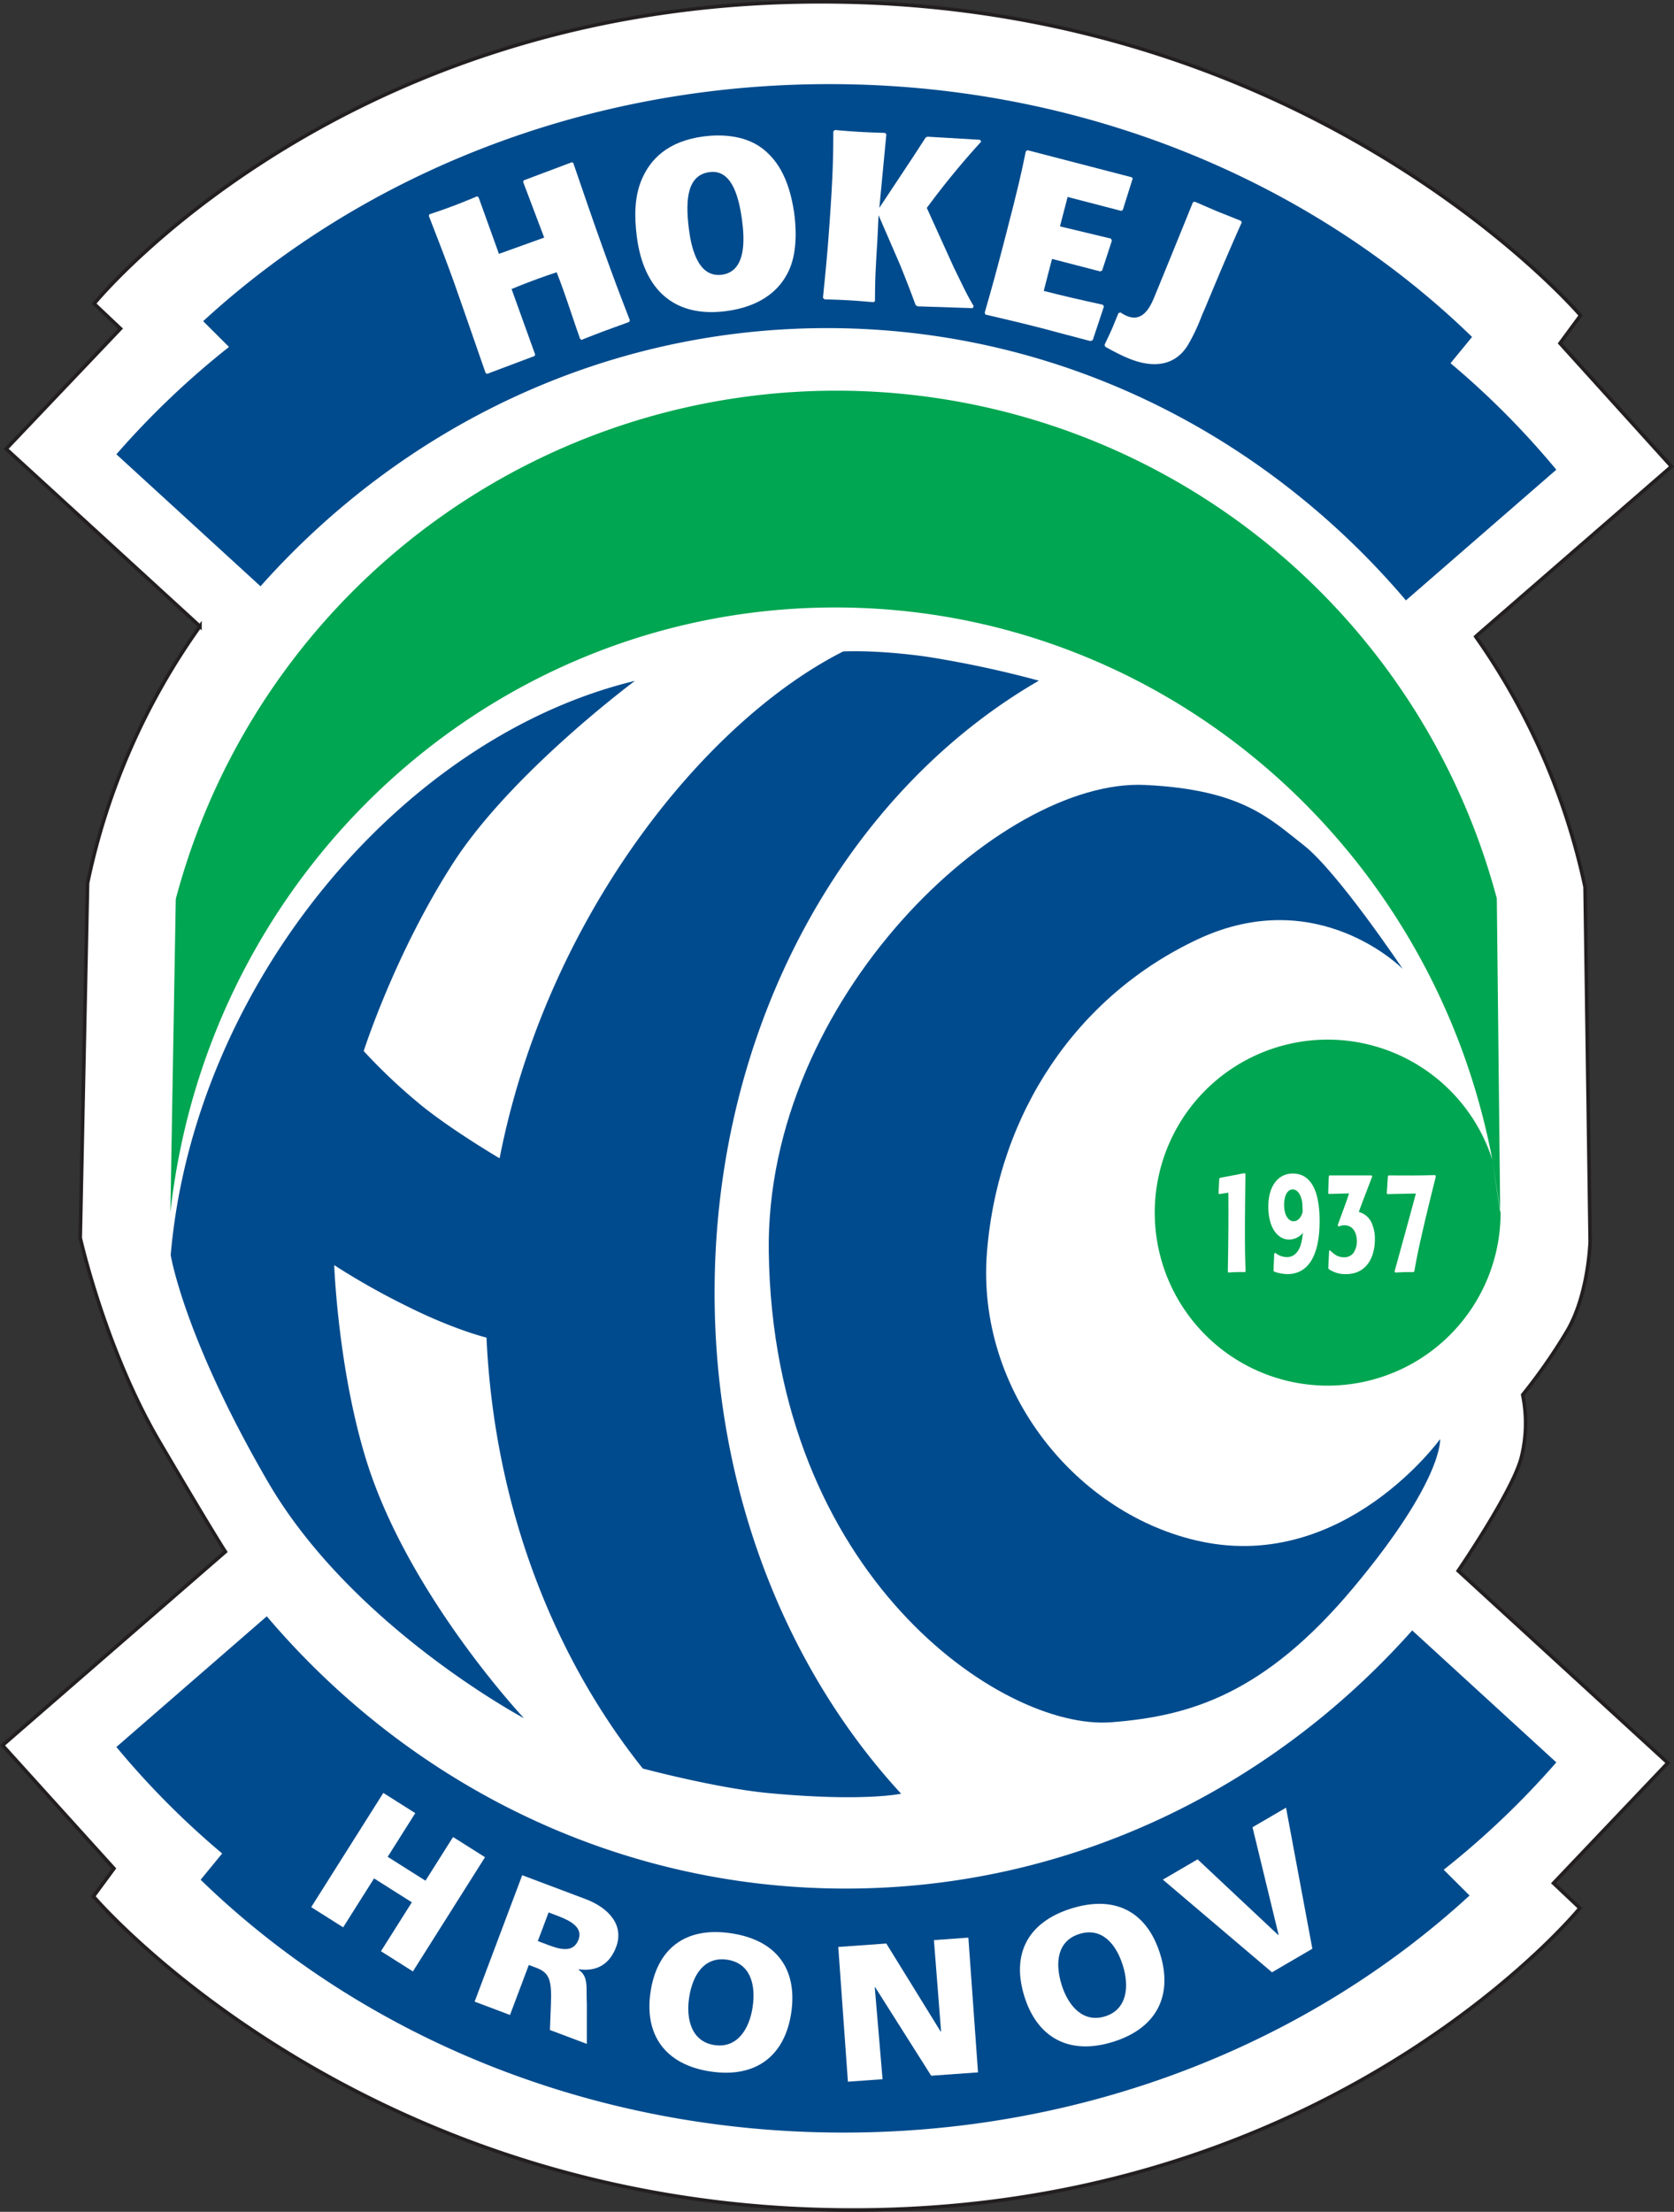 <svg xmlns="http://www.w3.org/2000/svg" width="165.419mm" height="218.466mm" viewBox="0 0 468.905 619.275"><rect x="0" y="0" width="468.905" height="619.275" fill="#333333" stroke="none"/><defs><style>.cls-1,.cls-5{fill:#fff;}.cls-1,.cls-2{stroke:#231f20;}.cls-2{fill:none;stroke-width:0.973px;}.cls-3{fill:#004b8d;}.cls-4{fill:#00a651;}</style></defs><title>HC_HOKEJ</title><g id="Layer_1" data-name="Layer 1"><path class="cls-1" d="M414.188,177.508l54.004-46.898-31.207-34.493,5.748-7.802S365.346-2.602,222.725.582C92.771,3.482,26.358,85.031,26.358,85.031l7.391,6.981L1.72,125.683,55.135,174.571l.877.791a190.463,190.463,0,0,0-31.315,71.107l-.167.746-.004.175-2.049,99.197s6.981,31.206,22.174,57.076,18.479,30.798,18.479,30.798L.713,488.664l31.207,34.493-5.748,7.802S103.559,621.877,246.18,618.693c129.954-2.9,196.367-84.449,196.367-84.449l-7.391-6.981,32.028-33.671-58.72-53.792s15.193-22.174,17.657-31.618a39.383,39.383,0,0,0,.41-17.657,155.532,155.532,0,0,0,12.319-17.657c6.159-10.266,6.569-25.285,6.569-25.285l-1.428-99.225a190.195,190.195,0,0,0-29.828-68.988l-.785-1.122Z" transform="translate(0 0)"/></g><g id="Layer_1_kopie_2" data-name="Layer 1 kopie 2"><path class="cls-2" d="M231.792,511.915" transform="translate(0 0)"/><path class="cls-3" d="M291.002,190.578a294.131,294.131,0,0,0-31.538-6.728c-14.392-2.001-23.29-1.448-23.29-1.448-39.182,19.815-83.102,74.801-96.231,141.908-2.54-1.505-14.063-8.437-22.057-14.932A158.893,158.893,0,0,1,101.88,294.285s8.671-27.227,25.035-52.62,50.939-51.033,50.939-51.033C111.925,206.544,54.277,276.349,47.816,351.395c0,0,3.663,22.955,27.226,63.497s71.727,66.182,71.727,66.182-32.225-34.304-44.006-71.725c-8.063-25.613-9.15-55.123-9.15-55.123a204.947,204.947,0,0,0,20.823,11.713c12.937,6.431,21.831,8.572,21.831,8.572l.005-.057c2.104,46.614,18.348,88.805,43.775,120.705,0,0,20.633,5.517,35.336,6.892,26.551,2.482,37.025.161,37.025.161-.018-.021-.037-.041-.056-.061-32.092-34.863-52.188-84.769-52.188-140.192C200.165,286.721,237.198,221.653,291.002,190.578Z" transform="translate(0 0)"/><path class="cls-3" d="M392.93,271.3s-18.301-27.309-27.786-34.686-17.2-15.547-44.41-16.835c-40.553-1.919-106.362,59.933-105.394,130.69,1.237,90.554,65.336,134.095,95.908,131.744,21.842-1.681,42.819-7.735,67.894-37.73C404.38,414.301,403.39,402.921,403.39,402.921s-26.72,37.11-66.848,28.703c-34.798-7.291-63.236-42.159-60.074-81.154s25.296-71.669,59.022-87.478S392.93,271.3,392.93,271.3Z" transform="translate(0 0)"/><path class="cls-3" d="M404.397,523.502A236.576,236.576,0,0,0,435.94,493.444L395.571,456.493c-39.59,44.472-96.046,72.283-158.707,72.283-64.496,0-122.415-29.463-162.138-76.23l-42.123,36.587a233.988,233.988,0,0,0,29.63,29.818l-6.032,7.354c44.841,43.541,108.914,70.79,180.054,70.79,68.702,0,130.816-25.417,175.381-66.377Z" transform="translate(0 0)"/><path class="cls-4" d="M420.215,338.796l-.943-87.227a191.445,191.445,0,0,0-370.036.143l-1.511,87.757C58.263,244.157,137.63,170.082,233.976,170.082c91.28,0,167.32,66.495,184.023,154.545l.012.077.003.009Zm0,0,.007.655-2.21-14.747a48.438,48.438,0,1,0,2.322,14.856Z" transform="translate(0 0)"/><path class="cls-5" d="M107.372,501.998l8.95,5.654-7.727,12.232,10.586,6.686,7.726-12.23,8.95,5.652-20.199,31.979-8.95-5.654,8.653-13.698L104.775,525.93l-8.652,13.698-8.95-5.654Z" transform="translate(0 0)"/><path class="cls-5" d="M146.277,525.036l17.683,6.656c6.606,2.488,10.915,7.354,8.625,13.438-1.776,4.717-5.304,6.979-10.499,6.239l-.037.101c2.891,2.016,2.092,4.783,2.333,9.795l-.006,10.999-10.333-3.891.275-7.192c.267-6.847-.439-8.85-4.114-10.231l-2.077-.784-5.269,13.997-9.907-3.729Zm4.37,18.436,2.61.983c3.196,1.202,7.282,2.625,8.79-1.382,1.242-3.296-1.991-5.208-5.773-6.631l-2.609-.983Z" transform="translate(0 0)"/><path class="cls-5" d="M204.837,541.3c12.944,1.949,18.593,10.307,16.787,22.31-1.791,11.896-9.777,18.31-22.61,16.38-12.831-1.933-18.576-10.414-16.785-22.309C184.034,545.676,191.893,539.353,204.837,541.3Zm-4.71,31.293c6.359.958,9.763-4.448,10.691-10.609.976-6.484-.734-12.331-7.094-13.287-6.36-.958-9.716,4.125-10.691,10.609C192.106,565.467,193.768,571.637,200.127,572.592Z" transform="translate(0 0)"/><path class="cls-5" d="M234.808,545.12l13.454-.961,15.23,24.658.114-.007-2.005-25.607,9.65-.691,2.7,37.727-13.112.938-15.696-24.79-.114.009,2.186,25.757-9.707.695Z" transform="translate(0 0)"/><path class="cls-5" d="M300.155,534.334c12.503-3.877,21.226,1.189,24.82,12.783,3.563,11.49-.838,20.74-13.231,24.585-12.395,3.843-21.257-1.295-24.82-12.783C283.329,547.325,287.653,538.212,300.155,534.334Zm9.374,30.227c6.143-1.907,6.856-8.254,5.01-14.206-1.942-6.263-6.025-10.783-12.169-8.878s-6.951,7.941-5.009,14.206C299.207,561.633,303.386,566.465,309.529,564.56Z" transform="translate(0 0)"/><path class="cls-5" d="M325.727,526.273l9.731-5.683L358.05,541.785l.099-.057-7.307-30.121,9.388-5.48,7.374,39.491L356.3,552.219Z" transform="translate(0 0)"/><path class="cls-3" d="M64.145,97.142A236.575,236.575,0,0,0,32.602,127.2L72.971,164.151c39.59-44.472,96.046-72.283,158.707-72.283,64.496,0,122.415,29.463,162.138,76.23L435.939,131.51a233.942,233.942,0,0,0-29.63-29.818l6.032-7.354c-44.841-43.541-108.914-70.79-180.054-70.79-68.702,0-130.816,25.417-175.381,66.377Z" transform="translate(0 0)"/><path class="cls-5" d="M348.747,356.176a44.37,44.37,0,0,0-4.676.12l-.141-.28c.084-5.399.168-10.44.168-15.64,0-2.16,0-4.28-.027-6.44l-2.576.4-.168-.24.196-4.04.195-.28,6.973-1.319.168.239c-.057,5.4-.141,10.801-.141,16.2,0,6.04.084,7.96.196,11Z" transform="translate(0 0)"/><path class="cls-5" d="M357.23,350.776a5.201,5.201,0,0,0,3.164,1.2,3.492,3.492,0,0,0,2.128-.64c1.876-1.4,2.212-4.08,2.437-6.16a5.018,5.018,0,0,1-3.893,1.88c-2.855,0-5.796-2.84-5.796-9.28,0-5.239,2.408-9.199,6.889-9.199a6.806,6.806,0,0,1,2.184.359c3.696,1.32,5.292,6.08,5.292,12.92,0,9.92-3.304,14.88-9.044,14.88a11.358,11.358,0,0,1-3.724-.72l-.141-.28.196-4.76Zm7.532-14.08c-.308-2.359-1.483-3.68-2.66-3.68-.56,0-1.651.32-2.155,2.2a8.299,8.299,0,0,0-.252,2.16c0,2.88,1.232,4.56,2.632,4.56,1.764,0,2.464-2.08,2.548-2.68C364.903,338.896,364.819,337.216,364.762,336.696Z" transform="translate(0 0)"/><path class="cls-5" d="M372.211,329.417l.168-.32h11.844l.14.32c-.252.68-1.596,4.16-1.903,4.96-.868,2.28-1.261,3.319-1.849,4.96a5.444,5.444,0,0,1,3.836,3.68,10.239,10.239,0,0,1,.672,3.96c0,5.12-2.407,9.76-8.063,9.76a8.057,8.057,0,0,1-4.844-1.399l-.141-.32.225-4.8.224-.16c1.092,1,2.072,1.96,3.948,1.96a3.104,3.104,0,0,0,2.772-1.399,5.954,5.954,0,0,0,.841-3c0-1.881-.7-4.561-3.584-4.561a3.09,3.09,0,0,0-1.513.4l-.279-.44c2.1-5.72,2.352-6.359,3.191-8.88l-5.712.16-.14-.24Z" transform="translate(0 0)"/><path class="cls-5" d="M402.198,329.377c-2.156,8.56-4.396,17.84-5.404,23.16-.224,1.12-.42,2.239-.615,3.359l-.196.28c-2.212-.04-3.052,0-5.18.12l-.168-.32c.644-2.359,5.124-18.52,5.964-21.8l-7.981.16-.168-.24.309-4.72.168-.28c5.796.04,7.672.04,13.104-.08Z" transform="translate(0 0)"/></g><g id="Vrstva_3" data-name="Vrstva 3"><path class="cls-5" d="M162.492,94.875c-1.339-3.72-3.328-9.84-4.69-13.623-.612-1.702-1.202-3.341-1.878-5.021-1.788.572-3.554,1.208-5.319,1.843-2.459.885-4.391,1.651-7.309,2.844L149.9,99.264l-.139.406L136.463,104.67l-.429-.202c-6.028-17.343-8.121-23.356-8.869-25.436-2.224-6.179-4.347-11.682-7.031-18.549l.116-.469c1.725-.549,3.427-1.162,5.193-1.797,2.774-.999,5.25-2.032,8.232-3.248l.388.288,5.695,15.826,12.673-4.561-5.902-15.608.202-.429,13.424-5.045.406.138c2.778,8.116,5.579,16.295,8.483,24.365,2.791,7.755,4.465,12.21,7.377,19.707l-.179.492c-5.926,2.133-7.944,2.859-13.361,5.022Z" transform="translate(0 0)"/><path class="cls-5" d="M221.172,75.295c-3.772,8.71-12.249,11.12-17.966,11.835-14.161,1.772-22.938-5.774-24.842-20.999-.682-5.451-.715-11.119,1.495-16.122,2.26-5.145,6.922-10.521,17.426-11.835,4.255-.532,10.945-.491,15.998,3.198,4.022,3.008,7.604,7.894,9.135,17.966C222.94,62.987,223.473,69.943,221.172,75.295ZM198.806,48.18c-6.183.773-6.905,7.414-5.858,15.79.532,4.255,2.137,13.845,9.185,12.963,6.981-.873,6.439-10.056,5.707-15.367C206.818,53.931,204.524,47.465,198.806,48.18Z" transform="translate(0 0)"/><path class="cls-5" d="M246.095,60.258c-.175,3.346-.288,6.763-.53,10.104-.398,7.359-.437,7.894-.472,13.937l-.425.305c-5.741-.483-7.545-.613-13.712-.791l-.439-.435c.732-7.335,1.195-11.869,1.718-19.085,1.117-15.435,1.16-20.671,1.186-27.52l.43-.372c5.741.483,7.479.609,14.046.815l.377.363-1.962,20.613,9.35-14.1,3.628-5.581.487-.233,14.714.864.367.497A226.553,226.553,0,0,0,259.61,58.214l7.53,16.598c3.392,6.962,3.739,7.727,5.593,10.883l-.244.587-15.412-.511-.582-.311c-1.8-4.832-2.081-5.591-4.356-11.264Z" transform="translate(0 0)"/><path class="cls-5" d="M294.683,72.494l-2.322,8.949c5.058,1.313,9.826,2.412,16.573,3.886l.288.49-3.14,9.43-.685.238c-8.884-2.306-10.359-2.758-12.305-3.263-7.133-1.851-10.863-2.681-17.058-4.15l-.206-.538c2.13-7.407,3.238-11.411,5.527-20.23,4.039-15.564,4.6-18.257,5.992-24.956l.49-.288,29.183,7.574.257.344L314.501,58.81l-.474.224-14.98-3.888L296.91,63.382l14.27,3.426.272.555-2.724,8.36-.555.271Z" transform="translate(0 0)"/><path class="cls-5" d="M336.601,88.464a52.557,52.557,0,0,1-3.945,8.294c-5.291,8.369-14.667,4.395-17.25,3.28-2.03-.876-3.918-1.911-5.807-2.945l-.209-.528c.938-2.003,1.53-3.207,2.087-4.499.637-1.476,1.187-2.917,1.824-4.394l.528-.21a10.256,10.256,0,0,0,1.766.981c4.06,1.752,6.206-1.699,7.481-4.652.611-1.415,9.499-23.19,11.076-27.179l.563-.122,6.028,2.602c2.241.894,4.543,1.815,6.784,2.709l.324.432c-1.442,3.172-2.664,6.001-4.097,9.323-2.071,4.797-4.08,9.622-6.063,14.384Z" transform="translate(0 0)"/></g></svg>